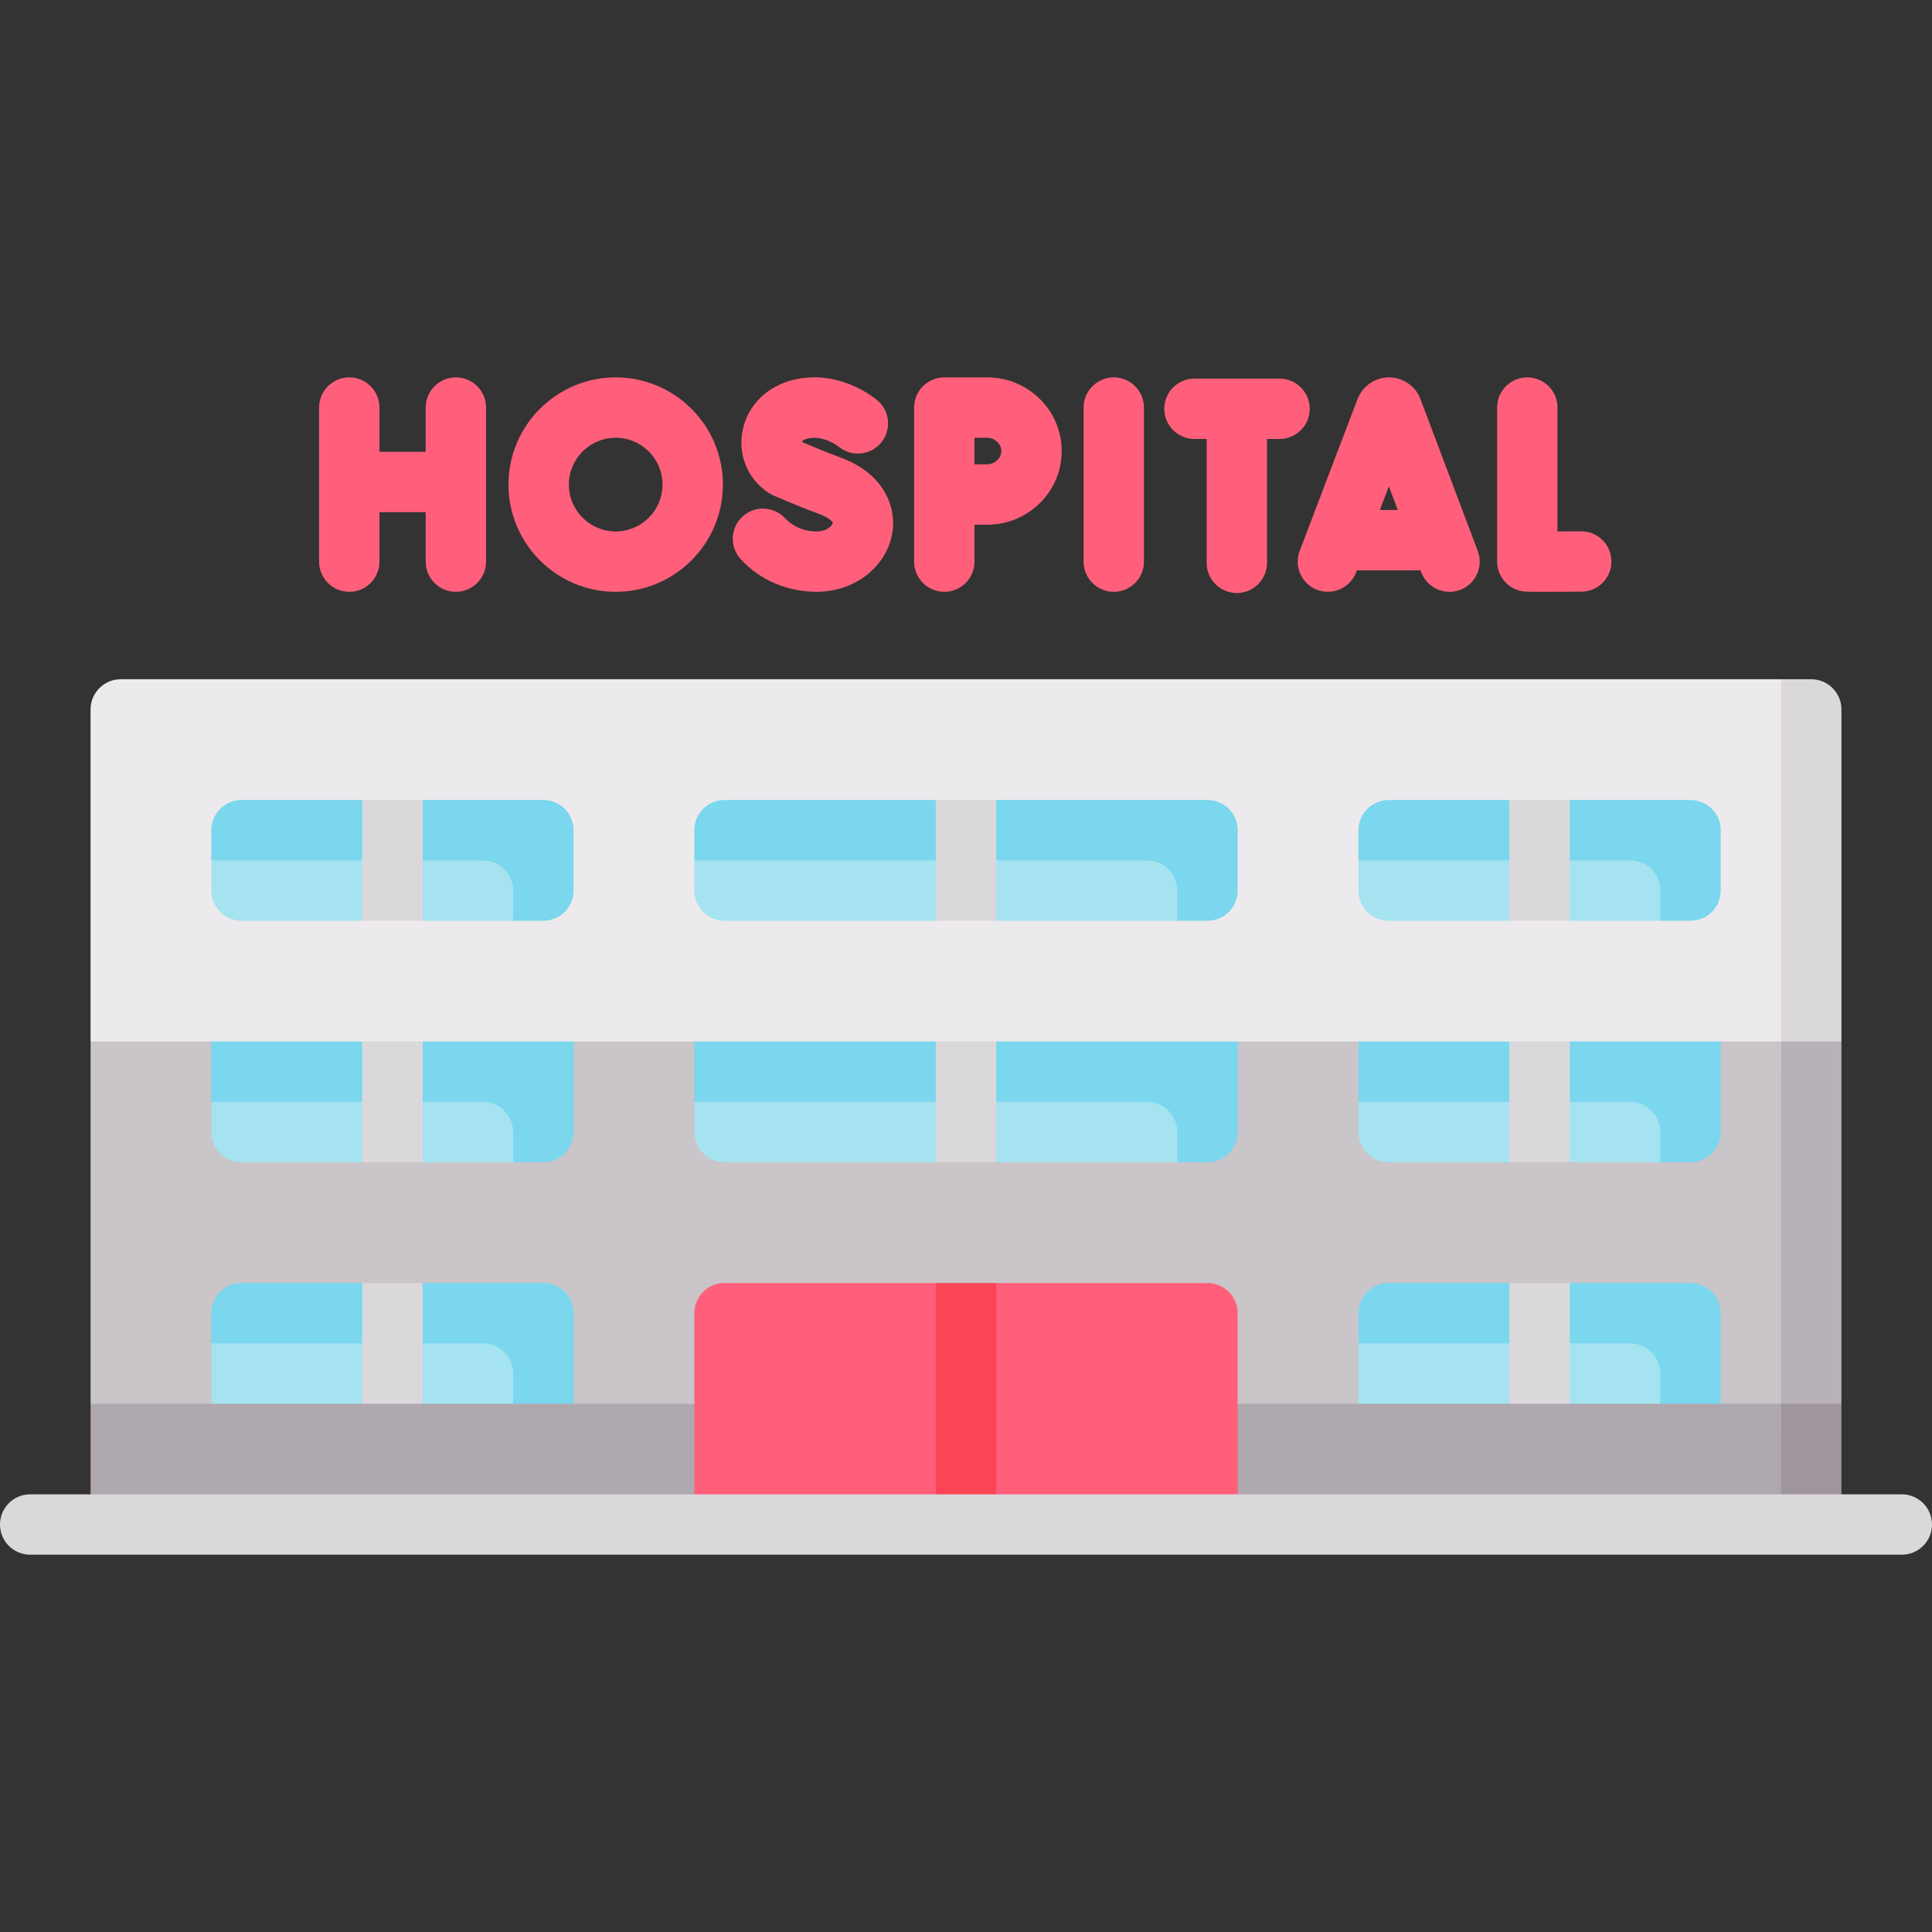 <svg id="Capa_1" enable-background="new 0 0 512 512" height="512" viewBox="0 0 512 512" width="512" xmlns="http://www.w3.org/2000/svg"><rect x="0" y="0" width="512" height="512" fill="#333333" stroke="none"/><g><g fill="#ff5f7a"><path d="m376.336 105.497c-1.398-3.34-4.633-5.488-8.242-5.488-.008 0-.023 0-.039 0-3.625.016-6.852 2.195-8.289 5.727l-15.336 40.254c-1.57 4.129.5 8.75 4.625 10.324 4.133 1.551 8.75-.504 10.328-4.629l.202-.531h16.879l.192.508c1.211 3.203 4.25 5.18 7.484 5.18.938 0 1.891-.168 2.82-.52 4.141-1.559 6.227-6.176 4.664-10.309zm-10.658 29.656 2.384-6.262 2.363 6.262z"/><path d="m419.047 140.802c-.016 0-.031 0-.047 0 0 0-3.023.02-6.25.031v-32.824c0-4.418-3.578-8-8-8s-8 3.582-8 8v40.793c0 3.895 2.805 7.223 6.641 7.883.578.102.898.156 5.539.156 2.227 0 5.445-.012 10.164-.039 4.414-.023 7.977-3.625 7.953-8.047-.024-4.402-3.602-7.953-8-7.953z"/><path d="m295.164 100.009c-4.422 0-8 3.582-8 8v40.828c0 4.418 3.578 8 8 8s8-3.582 8-8v-40.828c0-4.418-3.578-8-8-8z"/><path d="m120.812 100.009c-4.422 0-8 3.582-8 8v11.715h-12.25v-11.715c0-4.418-3.578-8-8-8s-8 3.582-8 8v40.828c0 4.418 3.578 8 8 8s8-3.582 8-8v-13.113h12.25v13.113c0 4.418 3.578 8 8 8s8-3.582 8-8v-40.828c0-4.418-3.578-8-8-8z"/><path d="m222.734 121.239c-4.312-1.594-8.328-3.289-10.235-4.113.086-.23.414-.578 1.195-.816 4.211-1.262 8.359 1.902 8.57 2.074 3.398 2.773 8.375 2.324 11.211-1.031 2.844-3.383 2.406-8.426-.977-11.27-1.094-.918-11.031-8.836-23.422-5.094-6.719 2.027-11.484 7.375-12.43 13.953-.898 6.246 1.812 12.254 7.062 15.684.359.23.727.434 1.117.605 0 0 5.867 2.617 12.367 5.016 2.695.996 3.461 2.082 3.508 2.293.008.066-.078.43-.523.898-.406.422-1.57 1.398-3.758 1.398-4.82 0-7.57-2.621-8.297-3.426-2.961-3.27-8.016-3.52-11.297-.559-3.281 2.965-3.531 8.027-.562 11.301 5 5.52 12.344 8.684 20.156 8.684 10.008 0 18.43-6.492 20.031-15.441 1.167-6.535-1.723-15.734-13.716-20.156z"/><path d="m347.094 108.333c0-4.418-3.578-8-8-8h-22.547c-4.422 0-8 3.582-8 8s3.578 8 8 8h3.227v32.828c0 4.418 3.578 8 8 8s8-3.582 8-8v-32.828h3.32c4.422 0 8-3.582 8-8z"/><path d="m261.617 100.009h-11.367c-4.422 0-8 3.582-8 8v40.828c0 4.418 3.578 8 8 8s8-3.582 8-8v-9.77l3.367-.015c10.891 0 19.75-8.758 19.75-19.523 0-10.762-8.859-19.52-19.75-19.52zm0 23.043-3.367.009v-7.052h3.367c2 0 3.75 1.645 3.75 3.52s-1.75 3.523-3.75 3.523z"/><path d="m163.164 100.009c-15.664 0-28.414 12.746-28.414 28.414s12.75 28.414 28.414 28.414 28.414-12.746 28.414-28.414-12.75-28.414-28.414-28.414zm0 40.828c-6.844 0-12.414-5.57-12.414-12.414s5.57-12.414 12.414-12.414 12.414 5.57 12.414 12.414-5.57 12.414-12.414 12.414z"/></g><path d="m480 188.009v102.625h-437.96l-18.04-14.625v-88c0-4.418 3.582-8 8-8h440c4.418 0 8 3.582 8 8z" fill="#eceaec"/><path d="m24 372.009 14.13 8.26h442.425l-8.555-104.26h-16l-48.422 11.084-47.578-11.084h-32l-72.241 11.084-71.759-11.084h-32l-47.408 11.084-48.592-11.084h-32z" fill="#c9c5c9"/><path d="m142.347 348.009-6.347 31.608h-80v-23.608c0-4.418 3.582-8 8-8z" fill="#a5e3f0"/><path d="m136 364.009c0-4.418-3.582-8-8-8h-72v-8c0-4.418 3.582-8 8-8h32l8.555 5.726 7.445-5.726h32c4.418 0 8 3.582 8 8v29.98h-16z" fill="#7ad7ee"/><path d="m96 340.009h16v38.305h-16z" fill="#dbd8db" transform="matrix(-1 0 0 -1 208 718.323)"/><path d="m448 220.009v16c0 4.418-3.582 8-8 8h-24l-7.554-5.785-8.446 5.785h-32c-4.418 0-8-3.582-8-8v-8c0-4.418 3.582-8 8-8z" fill="#a5e3f0"/><path d="m440 236.009c0-4.418-3.582-8-8-8h-72v-8c0-4.418 3.582-8 8-8h32l8.446 4.93 7.554-4.93h32c4.418 0 8 3.582 8 8v16c0 4.418-3.582 8-8 8h-8z" fill="#7ad7ee"/><path d="m400 212.009h16v32h-16z" fill="#dbd8db" transform="matrix(-1 0 0 -1 816 456.018)"/><path d="m320 220.009v16c0 4.418-3.582 8-8 8h-48l-8.024-8.608-7.976 8.608h-56c-4.418 0-8-3.582-8-8v-8c0-4.418 3.582-8 8-8z" fill="#a5e3f0"/><path d="m312 236.009c0-4.418-3.582-8-8-8h-120v-8c0-4.418 3.582-8 8-8h56l7.976 5.582 8.024-5.582h56c4.418 0 8 3.582 8 8v16c0 4.418-3.582 8-8 8h-8z" fill="#7ad7ee"/><path d="m248 212.009h16v32h-16z" fill="#dbd8db" transform="matrix(-1 0 0 -1 512 456.018)"/><path d="m144 284.704v15.305c0 4.418-3.582 8-8 8h-24l-8.386-5.93-7.614 5.93h-32c-4.418 0-8-3.582-8-8v-8z" fill="#a5e3f0"/><path d="m136 300.009c0-4.418-3.582-8-8-8h-72v-16h40l8.266 6.197 7.734-6.197h40v24c0 4.418-3.582 8-8 8h-8z" fill="#7ad7ee"/><path d="m96 276.009h16v32h-16z" fill="#dbd8db" transform="matrix(-1 0 0 -1 208 584.018)"/><g><path d="m320 284.161v15.848c0 4.418-3.582 8-8 8h-48l-8.241-5.278-7.759 5.278h-56c-4.418 0-8-3.582-8-8v-8l9.207-7.848z" fill="#a5e3f0"/><path d="m312 300.009c0-4.418-3.582-8-8-8h-120v-16h64l8.085 5.871 7.915-5.871h64v24c0 4.418-3.582 8-8 8h-8z" fill="#7ad7ee"/><path d="m248 276.009h16v32h-16z" fill="#dbd8db" transform="matrix(-1 0 0 -1 512 584.018)"/></g><path d="m446.347 348.009-6.347 31.608h-80v-23.608c0-4.418 3.582-8 8-8z" fill="#a5e3f0"/><path d="m440 364.009c0-4.418-3.582-8-8-8h-72v-8c0-4.418 3.582-8 8-8h32l8.555 5.726 7.445-5.726h32c4.418 0 8 3.582 8 8v29.98h-16z" fill="#7ad7ee"/><path d="m400 340.009h16v38.305h-16z" fill="#dbd8db" transform="matrix(-1 0 0 -1 816 718.323)"/><path d="m24 404.009h457.532l-9.532-32h-448z" fill="#b0a8af"/><path d="m328 348.009v56h-144v-56c0-4.418 3.582-8 8-8h56l7.976 5.943 8.024-5.943h56c4.418 0 8 3.582 8 8z" fill="#ff5f7a"/><path d="m248 340.009h16v64h-16z" fill="#fb4455" transform="matrix(-1 0 0 -1 512 744.018)"/><path d="m480 180.009h-8v103.5l16-7.5v-88c0-4.418-3.582-8-8-8z" fill="#dbd8db"/><path d="m488 372.009-16 8.586v-104.586h16z" fill="#b8b2b8"/><path d="m472 372.009h16v32h-16z" fill="#9e959e"/><path d="m8 412.009h496c4.422 0 8-3.582 8-8s-3.578-8-8-8h-496c-4.422 0-8 3.582-8 8s3.578 8 8 8z" fill="#dbd8db"/><path d="m448 284.704v15.305c0 4.418-3.582 8-8 8h-24l-8.386-5.93-7.614 5.93h-32c-4.418 0-8-3.582-8-8v-8z" fill="#a5e3f0"/><path d="m440 300.009c0-4.418-3.582-8-8-8h-72v-16h40l8.266 6.197 7.734-6.197h40v24c0 4.418-3.582 8-8 8h-8z" fill="#7ad7ee"/><path d="m400 276.009h16v32h-16z" fill="#dbd8db" transform="matrix(-1 0 0 -1 816 584.018)"/><path d="m144 220.009v16c0 4.418-3.582 8-8 8h-24l-7.554-5.785-8.446 5.785h-32c-4.418 0-8-3.582-8-8v-8c0-4.418 3.582-8 8-8z" fill="#a5e3f0"/><path d="m136 236.009c0-4.418-3.582-8-8-8h-72v-8c0-4.418 3.582-8 8-8h32l8.446 4.93 7.554-4.93h32c4.418 0 8 3.582 8 8v16c0 4.418-3.582 8-8 8h-8z" fill="#7ad7ee"/><path d="m96 212.009h16v32h-16z" fill="#dbd8db" transform="matrix(-1 0 0 -1 208 456.018)"/></g></svg>